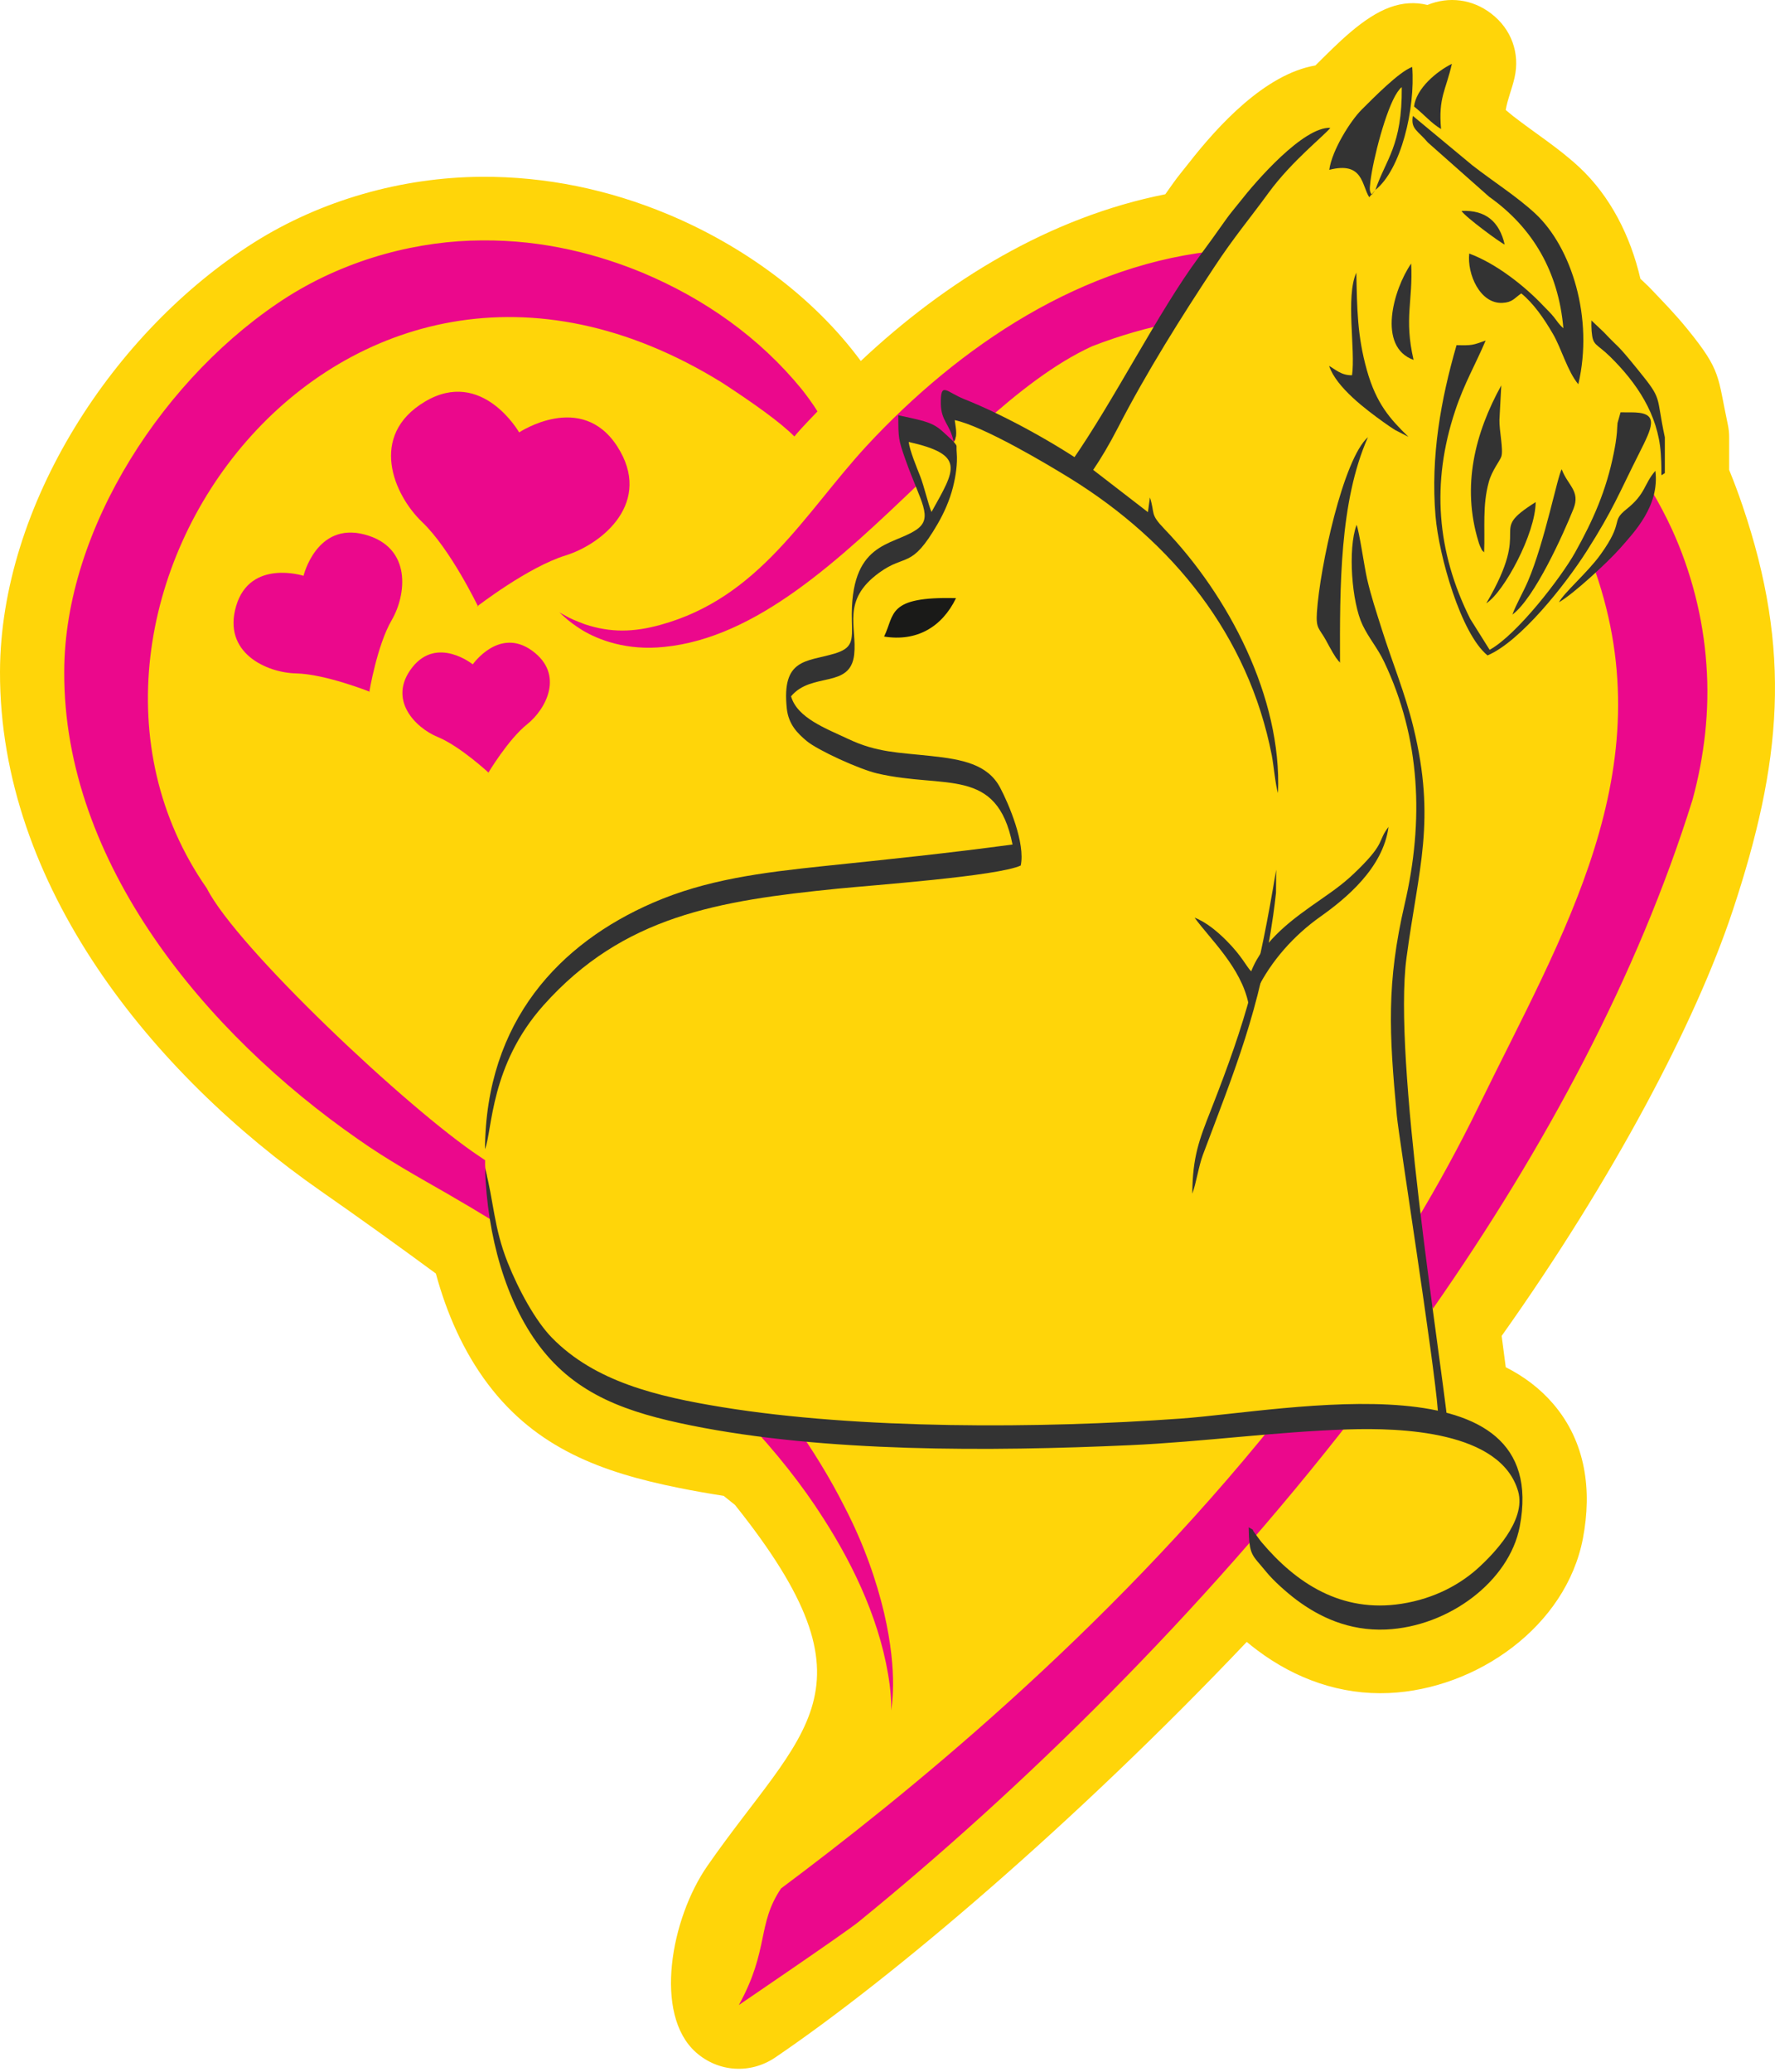 <?xml version="1.0" encoding="UTF-8"?> <svg xmlns="http://www.w3.org/2000/svg" width="48" height="56" viewBox="0 0 48 56" fill="none"> <path fill-rule="evenodd" clip-rule="evenodd" d="M23.278 9.758C25.575 7.597 28.39 5.869 31.512 5.251C31.583 5.151 31.654 5.051 31.725 4.951C31.859 4.76 32.007 4.589 32.149 4.406C32.934 3.401 34.21 2.002 35.572 1.769C35.581 1.761 35.589 1.753 35.597 1.744C36.153 1.195 36.856 0.462 37.592 0.196C37.931 0.073 38.274 0.053 38.601 0.134C39.183 -0.106 39.822 -0.022 40.328 0.369C40.871 0.786 41.107 1.435 40.957 2.099C40.891 2.395 40.768 2.678 40.718 2.973L40.911 3.133C41.514 3.602 42.148 3.998 42.711 4.523C43.547 5.303 44.094 6.384 44.36 7.535L44.573 7.737C44.595 7.758 44.614 7.777 44.635 7.8C45.001 8.185 45.297 8.484 45.642 8.909C46.555 10.033 46.444 10.169 46.722 11.464C46.748 11.588 46.76 11.695 46.76 11.821V12.701C46.888 13.013 47.008 13.334 47.121 13.666C48.461 17.607 48.186 20.608 46.855 24.618C45.853 27.634 43.632 31.852 40.608 36.11C40.646 36.392 40.683 36.674 40.719 36.956C41.203 37.201 41.64 37.524 42.001 37.945C42.888 38.979 43.053 40.285 42.806 41.582C42.35 43.967 39.93 45.658 37.558 45.763C36.26 45.821 35.038 45.384 34.01 44.614C33.913 44.542 33.814 44.464 33.715 44.381C29.057 49.288 24.126 53.469 20.965 55.613C20.293 56.069 19.421 56.012 18.816 55.472C17.67 54.449 18.137 51.862 19.131 50.433C21.714 46.719 23.897 45.709 19.876 40.679L19.569 40.433C19.157 40.369 18.749 40.297 18.348 40.216C16.269 39.797 14.505 39.15 13.193 37.41C12.537 36.539 12.079 35.504 11.787 34.424C10.766 33.673 9.733 32.931 8.678 32.196C4.112 29.015 -0.015 23.932 4.32731e-05 18.159C0.012 13.645 3.078 8.949 6.866 6.557C8.681 5.411 10.869 4.792 13.021 4.779C14.759 4.768 16.46 5.123 18.06 5.791C20.073 6.631 21.981 8.001 23.278 9.758" fill="#FFD509"></path> <path d="M19.98 54.196C19.98 54.196 22.813 52.271 23.205 51.958C27.645 48.348 32.46 43.623 36.606 38.279L36.587 38.286C36.511 38.322 36.444 38.336 36.363 38.352C36.287 38.39 36.22 38.4 36.14 38.421C36.056 38.443 35.997 38.457 35.913 38.478C35.817 38.502 35.73 38.521 35.639 38.551C35.533 38.585 35.452 38.585 35.345 38.585C35.324 38.59 35.302 38.594 35.28 38.597C35.007 38.697 34.701 38.614 34.517 38.393C29.84 44.223 24.381 48.61 21.122 51.044C20.464 52.017 20.807 52.696 19.98 54.196V54.196ZM22.106 11.121C22.106 11.121 21.981 10.903 21.682 10.523C20.537 9.121 19.057 8.079 17.383 7.375C16.192 6.883 14.72 6.483 13.031 6.498C11.354 6.504 9.457 6.969 7.8 8.007C4.469 10.118 1.739 14.29 1.737 18.163C1.715 23.329 5.579 27.942 9.678 30.79C10.471 31.351 11.334 31.828 12.102 32.269C12.536 32.52 12.96 32.772 13.375 33.026C13.356 32.959 13.339 32.887 13.336 32.818C13.328 32.779 13.329 32.74 13.321 32.705C13.294 32.623 13.266 32.55 13.258 32.462C13.238 32.351 13.203 32.243 13.201 32.129C13.195 32.097 13.191 32.062 13.188 32.03C13.163 31.938 13.156 31.839 13.161 31.743C13.14 31.658 13.119 31.574 13.119 31.486C13.119 31.445 13.118 31.402 13.12 31.361L12.974 31.263C11.049 29.989 6.398 25.611 5.594 24.014C0.263 16.375 9.167 3.933 19.532 10.347C20.356 10.885 21.115 11.421 21.481 11.798C21.745 11.485 21.993 11.245 22.106 11.121H22.106ZM20.11 38.321C20.979 39.235 21.701 40.152 22.259 41.03C23.133 42.386 23.849 43.941 24.06 45.548C24.115 45.992 24.098 46.233 24.098 46.233C24.098 46.233 24.146 45.996 24.15 45.543C24.154 45.091 24.101 44.423 23.907 43.593C23.711 42.766 23.381 41.771 22.829 40.712C22.456 39.973 21.987 39.2 21.425 38.414C21.336 38.395 21.247 38.367 21.16 38.329L21.159 38.328C20.944 38.395 20.772 38.39 20.555 38.39C20.399 38.39 20.258 38.361 20.11 38.321H20.11ZM38.752 35.37C41.783 31.029 44.29 26.364 45.772 21.61C46.086 20.453 46.239 19.206 46.144 17.951C46.056 16.698 45.734 15.447 45.213 14.307C45.048 13.95 44.862 13.598 44.657 13.252C44.08 14.389 44.205 14.43 43.135 15.427C45.014 20.812 42.25 25.258 39.982 29.914C39.46 30.985 38.888 32.027 38.279 33.039C38.37 33.185 38.404 33.363 38.364 33.539C38.419 33.651 38.436 33.776 38.465 33.896C38.482 33.956 38.489 34.015 38.489 34.077L38.486 34.068C38.47 34 38.52 34.215 38.523 34.285C38.535 34.333 38.542 34.382 38.543 34.434C38.57 34.549 38.586 34.665 38.577 34.783C38.627 34.913 38.648 35.047 38.682 35.181L38.692 35.225C38.713 35.268 38.735 35.324 38.752 35.37V35.37ZM33.071 6.764C29.296 7.086 25.929 9.361 23.431 12.058C21.742 13.893 20.544 16.155 17.853 16.892C17.142 17.087 16.521 17.108 15.818 16.875C15.589 16.79 15.411 16.714 15.3 16.648L15.126 16.553L15.274 16.685C15.37 16.775 15.524 16.894 15.743 17.032C16.177 17.294 16.951 17.595 17.963 17.486C20.47 17.237 22.705 15.124 24.865 13.058C24.832 12.973 24.819 12.893 24.819 12.802C24.795 12.745 24.775 12.681 24.765 12.621C24.723 12.552 24.674 12.475 24.646 12.401C24.453 12.102 24.529 11.702 24.821 11.492C24.911 11.388 25.672 11.997 25.788 11.94C25.978 11.841 25.615 11.096 25.809 11.186C25.861 11.188 25.913 11.197 25.964 11.212C26.19 11.204 26.407 11.308 26.54 11.488C27.536 10.595 28.527 9.821 29.532 9.36C30.295 9.064 31.04 8.853 31.764 8.716C31.796 8.42 31.927 8.132 32.156 7.905L32.373 7.691C32.493 7.572 32.329 7.404 32.469 7.301C32.498 7.279 32.529 7.259 32.559 7.24C32.574 7.191 32.592 7.144 32.612 7.096C32.644 6.965 33.014 6.888 33.071 6.764" fill="#EB088C"></path> <path fill-rule="evenodd" clip-rule="evenodd" d="M29.547 12.725C29.774 12.391 30.001 12.008 30.228 11.568C31.01 10.049 31.961 8.543 32.844 7.208C33.377 6.4 33.785 5.924 34.306 5.21C34.935 4.349 35.808 3.671 35.975 3.455C35.244 3.425 33.97 4.889 33.527 5.457C33.391 5.631 33.278 5.755 33.152 5.934C32.911 6.276 32.682 6.595 32.415 6.956C31.327 8.423 30.114 10.85 28.972 12.48C29.178 12.532 29.371 12.616 29.547 12.725" fill="#333333"></path> <path fill-rule="evenodd" clip-rule="evenodd" d="M39.161 38.57C38.915 36.313 37.668 28.648 38.034 25.896C38.359 23.456 38.841 22.197 38.221 19.655C37.998 18.739 37.643 17.885 37.365 17.003C37.216 16.528 37.08 16.128 36.969 15.648C36.897 15.338 36.758 14.361 36.685 14.187C36.442 14.841 36.556 16.287 36.846 16.892C37.021 17.258 37.249 17.508 37.432 17.893C38.414 19.959 38.509 22.181 37.986 24.436C37.492 26.567 37.564 27.915 37.773 30.152C37.829 30.753 38.779 36.764 38.883 38.131L39.008 38.415C39.033 38.405 39.135 38.592 39.161 38.57" fill="#333333"></path> <path fill-rule="evenodd" clip-rule="evenodd" d="M42.277 8.872C42.146 8.757 42.117 8.69 42.014 8.563C41.926 8.452 41.829 8.366 41.74 8.271C41.237 7.735 40.454 7.119 39.731 6.854C39.671 7.404 40.019 8.211 40.622 8.187C40.901 8.175 40.946 8.063 41.139 7.931C41.462 8.194 41.746 8.595 41.997 9.029C42.225 9.422 42.391 10.042 42.681 10.386C43.103 8.594 42.494 6.683 41.52 5.775C41.024 5.314 40.378 4.907 39.815 4.468L38.207 3.133C38.142 3.489 38.343 3.53 38.613 3.852L40.27 5.319C41.463 6.163 42.147 7.363 42.277 8.872" fill="#333333"></path> <path fill-rule="evenodd" clip-rule="evenodd" d="M39.757 16.726C38.851 14.912 38.702 13.053 39.351 11.103C39.599 10.357 39.904 9.847 40.175 9.205C39.819 9.332 39.815 9.339 39.388 9.33C38.965 10.792 38.685 12.339 38.819 13.942C38.91 15.026 39.506 17.13 40.226 17.716C41.109 17.343 42.318 15.822 42.905 14.902C43.636 13.755 43.779 13.337 44.331 12.244C44.672 11.566 44.866 11.181 44.227 11.149C44.102 11.143 43.953 11.149 43.823 11.145L43.742 11.434C43.733 11.51 43.732 11.608 43.725 11.69C43.708 11.883 43.679 12.049 43.641 12.241C43.437 13.264 43.081 14.062 42.594 14.934C42.223 15.599 41.029 17.153 40.283 17.565L39.757 16.726Z" fill="#333333"></path> <path fill-rule="evenodd" clip-rule="evenodd" d="M37.194 5.134L37.095 5.267C37.046 5.177 37.027 5.166 37.059 4.905C37.132 4.299 37.479 2.951 37.786 2.495C37.794 2.484 37.803 2.47 37.812 2.459C37.866 2.386 37.852 2.405 37.907 2.355C37.921 3.945 37.473 4.306 37.194 5.134ZM37.194 5.134C37.884 4.584 38.276 2.951 38.189 1.81C37.833 1.939 37.142 2.647 36.825 2.961C36.524 3.259 36.017 4.062 35.947 4.591C36.865 4.355 36.82 5.007 37.027 5.331L37.194 5.134Z" fill="#333333"></path> <path fill-rule="evenodd" clip-rule="evenodd" d="M33.762 27.129C33.821 27.076 33.798 27.104 33.856 27.023L33.903 26.947C33.929 26.9 33.96 26.816 33.992 26.753C34.373 25.976 34.987 25.287 35.704 24.779C36.389 24.293 37.401 23.468 37.549 22.351C37.249 22.736 37.477 22.761 36.741 23.489C36.386 23.841 36.15 24.011 35.702 24.323C34.99 24.818 34.176 25.39 33.835 26.255C33.712 26.14 33.589 25.844 33.148 25.407C32.929 25.19 32.627 24.928 32.304 24.804C32.72 25.38 33.563 26.15 33.762 27.129" fill="#333333"></path> <path fill-rule="evenodd" clip-rule="evenodd" d="M36.237 17.914C36.232 15.883 36.22 13.557 36.993 11.816C36.322 12.406 35.69 15.34 35.612 16.553C35.583 16.999 35.669 16.969 35.857 17.307C35.91 17.404 35.964 17.509 36.038 17.634C36.058 17.667 36.111 17.754 36.126 17.776L36.207 17.88C36.212 17.871 36.227 17.903 36.237 17.914" fill="#333333"></path> <path fill-rule="evenodd" clip-rule="evenodd" d="M40.134 14.93C40.162 14.268 40.083 13.668 40.262 13.023C40.348 12.712 40.563 12.455 40.6 12.339C40.659 12.151 40.541 11.637 40.548 11.349L40.598 10.417C39.886 11.709 39.523 13.136 39.979 14.634C39.992 14.678 40.007 14.727 40.025 14.765C40.103 14.926 40.054 14.842 40.134 14.93Z" fill="#333333"></path> <path fill-rule="evenodd" clip-rule="evenodd" d="M40.899 16.613C41.503 16.162 42.282 14.424 42.549 13.757C42.743 13.269 42.396 13.126 42.233 12.686C42.127 12.826 41.776 14.643 41.32 15.708C41.192 16.007 40.993 16.347 40.899 16.613" fill="#333333"></path> <path fill-rule="evenodd" clip-rule="evenodd" d="M36.562 10.143C36.268 10.148 36.117 9.986 35.942 9.891C36.139 10.475 36.94 11.071 37.419 11.415C37.548 11.508 37.592 11.535 37.724 11.622L38.087 11.808C37.594 11.327 37.22 10.918 36.963 10.004C36.703 9.079 36.699 8.345 36.678 7.37C36.383 8.028 36.66 9.456 36.562 10.143" fill="#333333"></path> <path fill-rule="evenodd" clip-rule="evenodd" d="M42.159 16.279C42.562 16.046 43.477 15.197 43.803 14.829C44.208 14.371 44.882 13.666 44.765 12.726C44.448 13.091 44.512 13.343 43.983 13.764C43.541 14.117 43.942 14.073 43.28 14.992C42.937 15.47 42.287 16.026 42.159 16.279Z" fill="#333333"></path> <path fill-rule="evenodd" clip-rule="evenodd" d="M45.021 12.787V11.821C44.769 10.649 44.978 10.837 44.287 9.987C43.685 9.246 43.835 9.47 43.368 8.977L43.036 8.662C43.033 8.761 43.033 8.848 43.041 8.95C43.074 9.362 43.16 9.266 43.546 9.645C44.259 10.348 44.836 11.196 44.911 12.251C44.96 12.953 44.871 12.873 45.021 12.787" fill="#333333"></path> <path fill-rule="evenodd" clip-rule="evenodd" d="M38.226 9.728C37.965 8.59 38.214 8.146 38.161 7.124C37.677 7.827 37.24 9.376 38.226 9.728Z" fill="#333333"></path> <path fill-rule="evenodd" clip-rule="evenodd" d="M40.193 16.307C40.673 16.002 41.523 14.425 41.528 13.572C40.168 14.432 41.49 14.103 40.193 16.307Z" fill="#333333"></path> <path fill-rule="evenodd" clip-rule="evenodd" d="M38.239 2.879C38.527 3.109 38.698 3.325 38.969 3.488C38.892 2.634 39.1 2.444 39.262 1.725C38.851 1.93 38.297 2.389 38.239 2.879Z" fill="#333333"></path> <path fill-rule="evenodd" clip-rule="evenodd" d="M40.69 6.61C40.546 5.988 40.173 5.671 39.523 5.702C39.617 5.858 40.57 6.562 40.69 6.61Z" fill="#333333"></path> <path fill-rule="evenodd" clip-rule="evenodd" d="M14.926 36.16C14.48 35.704 14.024 34.867 13.729 34.127C13.349 33.172 13.357 32.483 13.117 31.581C13.174 33.423 13.685 35.188 14.586 36.382C15.589 37.714 16.974 38.184 18.694 38.531C22.299 39.258 26.761 39.235 30.553 39.064C32.548 38.973 34.474 38.7 36.453 38.637C37.877 38.591 40.58 38.677 41.053 40.308C41.286 41.113 40.341 42.04 40.02 42.341C39.516 42.812 38.806 43.209 37.901 43.35C36.274 43.604 35.049 42.792 34.117 41.687C34.053 41.611 34.027 41.564 33.948 41.463C33.805 41.279 33.969 41.406 33.767 41.283C33.781 42.065 33.851 42.006 34.233 42.477C34.443 42.737 34.812 43.059 35.058 43.243C35.669 43.701 36.472 44.09 37.48 44.046C39.182 43.97 40.815 42.739 41.097 41.263C41.978 36.646 34.849 38.133 31.931 38.344C28.122 38.62 23.22 38.636 19.532 38.036C17.768 37.749 16.087 37.347 14.926 36.16" fill="#333333"></path> <path fill-rule="evenodd" clip-rule="evenodd" d="M24.573 11.946C26.121 12.294 25.833 12.682 25.19 13.839C25.109 13.661 24.991 13.145 24.884 12.873C24.79 12.633 24.605 12.192 24.573 11.946ZM25.789 11.94C25.266 11.448 25.314 11.439 24.292 11.225C24.294 11.849 24.293 11.877 24.484 12.419C24.891 13.574 25.261 13.997 24.772 14.324C24.118 14.763 22.976 14.633 23.036 16.788C23.051 17.322 23.065 17.52 22.557 17.67C21.811 17.891 21.133 17.793 21.277 19.153C21.323 19.582 21.569 19.825 21.815 20.03C22.114 20.279 23.238 20.794 23.727 20.907C25.561 21.333 26.958 20.709 27.381 22.827C25.683 23.057 24.023 23.229 22.308 23.407C20.592 23.586 19.101 23.775 17.658 24.401C15.141 25.493 13.139 27.592 13.115 31.063C13.319 30.542 13.252 28.795 14.696 27.175C16.851 24.757 19.422 24.346 22.641 24.022C23.576 23.928 26.984 23.684 27.603 23.395C27.731 22.795 27.284 21.741 27.047 21.292C26.713 20.658 26.021 20.525 25.179 20.435C24.282 20.338 23.715 20.34 22.95 19.98C22.33 19.689 21.557 19.404 21.392 18.821C21.952 18.153 22.995 18.625 23.099 17.693C23.182 16.942 22.744 16.231 23.773 15.482C24.502 14.951 24.637 15.4 25.354 14.165C25.528 13.866 25.683 13.518 25.771 13.167C25.844 12.873 25.897 12.54 25.872 12.239C25.852 12.007 25.907 12.088 25.789 11.94" fill="#333333"></path> <path fill-rule="evenodd" clip-rule="evenodd" d="M25.79 11.94C25.799 11.927 25.809 11.891 25.811 11.899C25.814 11.906 25.828 11.867 25.83 11.856C25.849 11.782 25.852 11.844 25.858 11.709C25.862 11.621 25.83 11.451 25.818 11.356C26.596 11.52 28.326 12.551 28.938 12.929C31.72 14.648 33.759 17.182 34.391 20.412C34.443 20.679 34.494 21.25 34.56 21.436C34.669 18.851 33.217 16.097 31.49 14.3C31.085 13.879 31.242 13.898 31.097 13.446L31.042 13.843L29.532 12.678C28.585 12.006 27.166 11.222 26.076 10.789C25.593 10.598 25.433 10.292 25.442 10.913C25.448 11.383 25.687 11.457 25.79 11.94" fill="#333333"></path> <path fill-rule="evenodd" clip-rule="evenodd" d="M32.242 32.266C32.349 31.986 32.41 31.532 32.532 31.207C33.401 28.902 34.073 27.271 34.431 24.734C34.46 24.529 34.484 24.337 34.506 24.13L34.511 23.509C34.044 26.284 33.732 27.492 32.745 30.006C32.425 30.818 32.251 31.268 32.242 32.266" fill="#333333"></path> <path fill-rule="evenodd" clip-rule="evenodd" d="M23.908 17.206C24.773 17.348 25.468 16.963 25.853 16.168C23.981 16.119 24.201 16.606 23.908 17.206Z" fill="#1A1A18"></path> <path d="M12.813 13.071L12.498 13.315L12.436 12.825L12.862 12.509L12.813 13.071Z" fill="url(#paint0_linear_71_97)"></path> <path d="M12.929 16.396C12.929 16.396 12.183 14.842 11.416 14.111C10.649 13.38 9.952 11.77 11.495 10.854C13.039 9.937 14.039 11.688 14.039 11.688C14.039 11.688 15.724 10.564 16.692 12.066C17.659 13.567 16.307 14.7 15.291 15.015C14.274 15.33 12.905 16.39 12.905 16.39L12.929 16.396Z" fill="#EB088C"></path> <path d="M10.001 18.699C10.001 18.699 8.8 18.22 8.006 18.202C7.213 18.184 6.008 17.649 6.387 16.376C6.766 15.103 8.208 15.564 8.208 15.564C8.208 15.564 8.558 14.106 9.855 14.447C11.151 14.787 10.989 16.083 10.592 16.763C10.195 17.443 9.986 18.708 9.986 18.708L10.001 18.699Z" fill="#EB088C"></path> <path d="M13.217 20.89C13.217 20.89 12.44 20.168 11.837 19.921C11.234 19.674 10.472 18.909 11.145 18.044C11.819 17.18 12.785 17.958 12.785 17.958C12.785 17.958 13.493 16.943 14.385 17.585C15.276 18.228 14.762 19.174 14.253 19.579C13.744 19.984 13.203 20.892 13.203 20.892L13.217 20.89Z" fill="#EB088C"></path> <defs> <linearGradient id="paint0_linear_71_97" x1="12.435" y1="12.912" x2="12.861" y2="12.912" gradientUnits="userSpaceOnUse"> <stop stop-color="#F4A1C6"></stop> <stop offset="0.972" stop-color="#EB088C"></stop> <stop offset="1" stop-color="#EB088C"></stop> </linearGradient> </defs> </svg> 